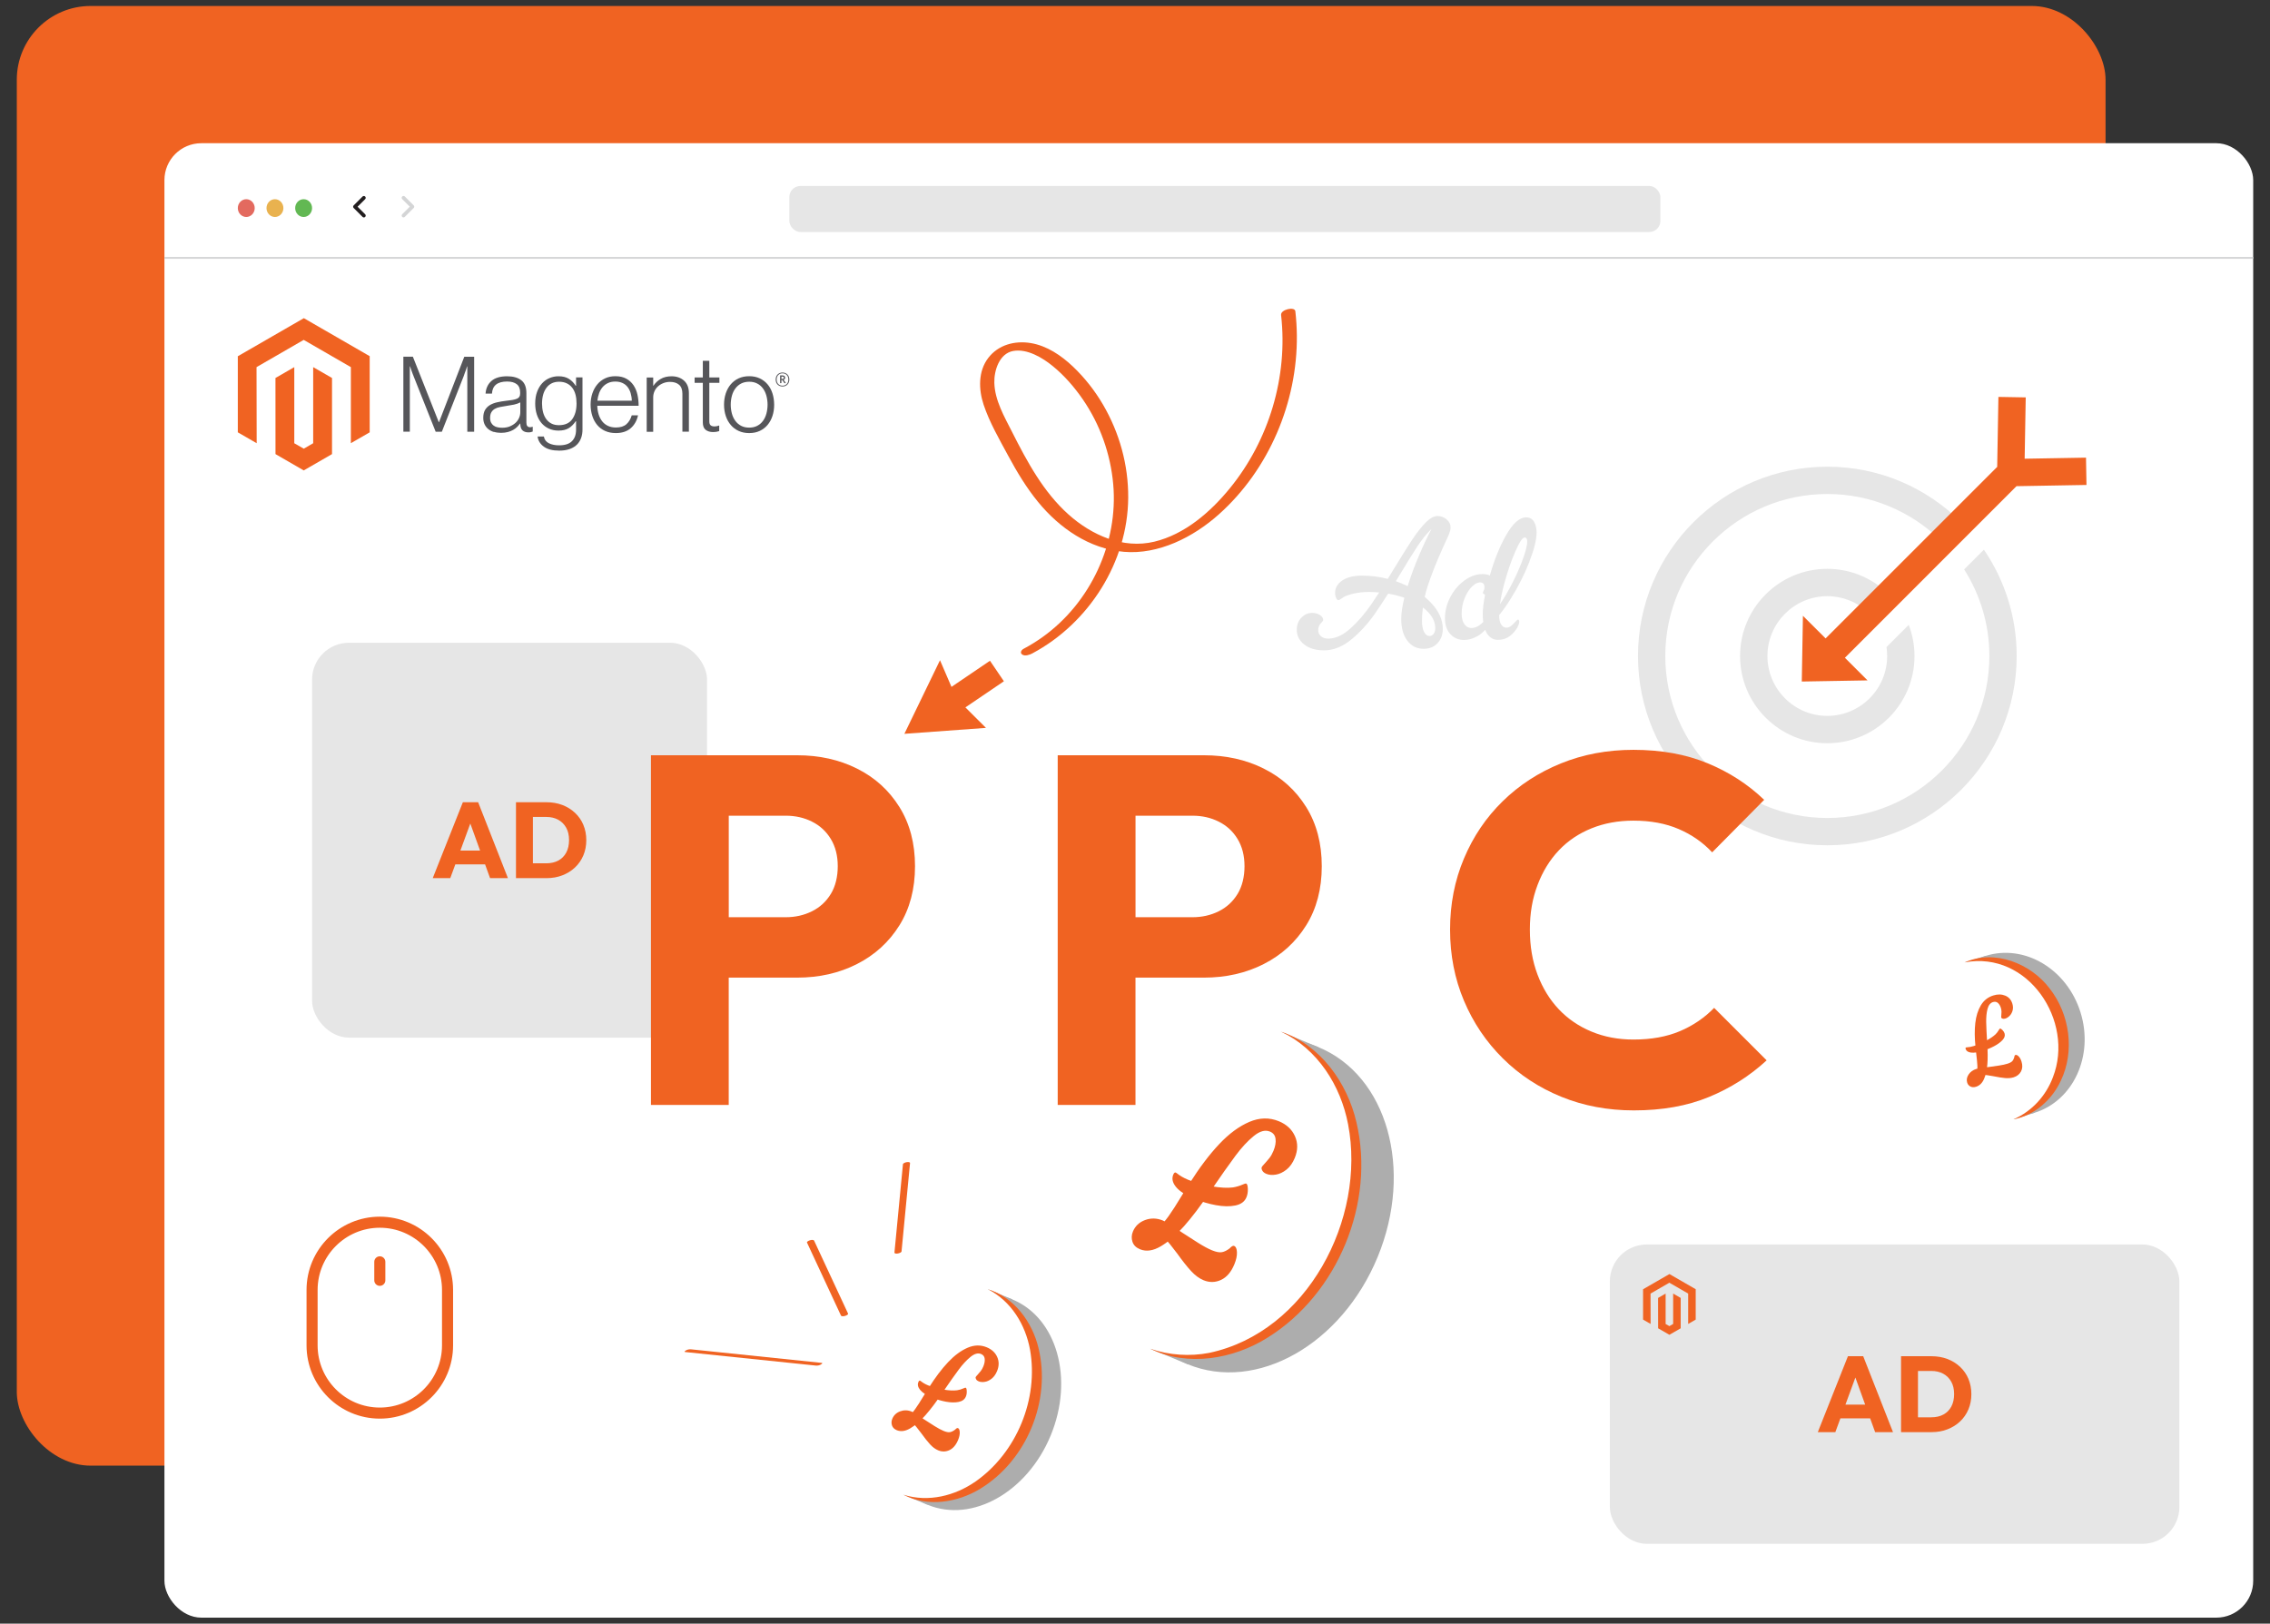 <?xml version="1.0" encoding="UTF-8"?><svg id="Layer_2" xmlns="http://www.w3.org/2000/svg" viewBox="0 0 615 440"><rect x="0" y="0" width="615" height="440" fill="#333333" stroke="none"/><defs><style>.cls-1{fill:none;}.cls-2{fill:#e6e6e6;}.cls-3{fill:#221e1f;}.cls-4{fill:#f06322;}.cls-5{fill:#d4d5d6;}.cls-6{fill:#fff;}.cls-7{fill:#62b853;}.cls-8{fill:#e36a5f;}.cls-9{fill:#e9b24f;}.cls-10{fill:#adadad;}.cls-11{fill:#56565a;}</style></defs><g id="Layer_17"><rect class="cls-4" x="4.55" y="1.62" width="565.9" height="395.56" rx="20" ry="20"/><rect class="cls-6" x="44.55" y="38.81" width="565.9" height="399.56" rx="10" ry="10"/><ellipse class="cls-8" cx="66.72" cy="56.39" rx="2.29" ry="2.41"/><ellipse class="cls-9" cx="74.49" cy="56.39" rx="2.29" ry="2.41"/><ellipse class="cls-7" cx="82.26" cy="56.39" rx="2.29" ry="2.41"/><rect class="cls-2" x="213.85" y="50.4" width="235.99" height="12.47" rx="3" ry="3"/><rect class="cls-5" x="44.55" y="69.63" width="565.9" height=".5"/><path class="cls-3" d="M98.57,58.92c-.13,0-.26-.05-.35-.15l-2.4-2.4c-.2-.2-.2-.51,0-.71l2.4-2.4c.2-.2.51-.2.71,0s.2.51,0,.71l-2.05,2.05,2.05,2.05c.2.2.2.51,0,.71-.1.1-.23.15-.35.15Z"/><path class="cls-5" d="M109.32,58.92c-.13,0-.26-.05-.35-.15-.2-.2-.2-.51,0-.71l2.05-2.05-2.05-2.05c-.2-.2-.2-.51,0-.71s.51-.2.71,0l2.4,2.4c.2.2.2.51,0,.71l-2.4,2.4c-.1.1-.23.15-.35.15Z"/><g id="Logo-2"><polygon class="cls-4" points="82.32 86.22 64.43 96.54 64.43 117.16 69.54 120.11 69.5 99.49 82.28 92.11 95.06 99.49 95.06 120.1 100.16 117.16 100.16 96.52 82.32 86.22"/><polygon class="cls-4" points="84.85 120.11 82.3 121.59 79.73 120.12 79.73 99.49 74.63 102.43 74.64 123.06 82.29 127.48 89.95 123.06 89.95 102.43 84.85 99.49 84.85 120.11"/><path class="cls-11" d="M111.86,96.67l7.02,17.74h.06l6.85-17.74h2.67v20.32h-1.85v-17.71h-.06c-.1.32-.2.64-.31.96-.1.26-.21.56-.33.88-.12.32-.23.63-.32.91l-5.88,14.96h-1.68l-5.94-14.95c-.11-.26-.23-.55-.34-.87-.11-.31-.22-.61-.32-.9-.11-.34-.23-.67-.34-1h-.06v17.71h-1.75v-20.32h2.59Z"/><path class="cls-11" d="M133.83,117.07c-.55-.15-1.07-.41-1.52-.77-.43-.34-.77-.78-1.01-1.28-.25-.51-.37-1.11-.37-1.79,0-.87.16-1.58.48-2.13.32-.54.77-1,1.31-1.32.55-.33,1.19-.58,1.92-.75.77-.18,1.56-.31,2.34-.4.72-.08,1.33-.16,1.83-.24.5-.09.91-.2,1.22-.33.31-.13.54-.31.68-.53.14-.22.21-.52.21-.9v-.28c0-1-.3-1.75-.91-2.23-.61-.48-1.48-.73-2.61-.73-2.62,0-3.99,1.09-4.12,3.27h-1.73c.1-1.42.62-2.56,1.58-3.41.96-.85,2.38-1.28,4.28-1.28,1.61,0,2.88.36,3.81,1.07.93.71,1.39,1.87,1.39,3.48v7.98c0,.44.08.75.24.95.16.2.4.31.73.33.1,0,.2,0,.3-.03.1-.02.22-.05.36-.09h.09v1.28c-.16.06-.32.12-.48.16-.23.05-.47.08-.71.07-.64,0-1.16-.17-1.54-.5-.38-.33-.59-.86-.63-1.58v-.31h-.08c-.23.31-.48.61-.75.88-.32.32-.68.6-1.07.82-.46.26-.94.46-1.45.59-.55.15-1.17.23-1.87.23-.64,0-1.29-.08-1.91-.26M138.16,115.53c.62-.26,1.13-.58,1.55-.98.79-.75,1.25-1.78,1.25-2.87v-2.64c-.47.26-1.05.47-1.72.61-.67.14-1.37.26-2.09.36-.62.1-1.2.2-1.73.3-.53.1-.99.27-1.38.5-.38.22-.7.54-.92.92-.23.39-.34.9-.34,1.52,0,.51.09.94.27,1.28.17.33.41.61.71.82.31.22.66.37,1.04.44.41.09.83.13,1.25.13.8,0,1.5-.13,2.12-.38"/><path class="cls-11" d="M147.33,121.04c-.99-.73-1.54-1.64-1.68-2.74h1.7c.15.85.61,1.46,1.38,1.83.77.37,1.68.55,2.74.55,1.57,0,2.74-.37,3.48-1.12.75-.75,1.12-1.78,1.12-3.09v-2.33h-.09c-.55.83-1.19,1.47-1.91,1.9-.72.44-1.64.65-2.76.65-.97,0-1.84-.18-2.61-.54-.77-.35-1.45-.86-1.99-1.5-.55-.64-.97-1.41-1.27-2.32-.29-.9-.44-1.89-.44-2.97,0-1.19.17-2.25.51-3.17.34-.92.79-1.69,1.37-2.32.56-.62,1.24-1.1,2.01-1.42.77-.32,1.59-.49,2.43-.48,1.14,0,2.07.23,2.81.7.74.47,1.35,1.09,1.85,1.89h.09v-2.28h1.74v14.13c0,1.63-.46,2.95-1.37,3.95-1.12,1.17-2.76,1.76-4.92,1.76-1.82,0-3.22-.36-4.21-1.09M155.03,113.6c.78-1.08,1.17-2.5,1.17-4.26,0-.87-.09-1.67-.28-2.39-.19-.72-.48-1.34-.88-1.86-.39-.52-.9-.93-1.49-1.21-.6-.29-1.29-.43-2.09-.43-1.46,0-2.59.54-3.4,1.62-.81,1.08-1.21,2.52-1.21,4.32,0,.78.09,1.56.28,2.32.19.71.47,1.32.85,1.85.37.51.86.93,1.42,1.22.57.29,1.24.44,2.02.44,1.63,0,2.83-.54,3.61-1.62"/><path class="cls-11" d="M163.93,116.78c-.83-.37-1.56-.92-2.14-1.62-.58-.69-1.02-1.51-1.32-2.45-.3-.94-.46-1.96-.46-3.06s.16-2.12.48-3.06c.32-.94.77-1.75,1.35-2.44.57-.69,1.29-1.24,2.1-1.62.82-.39,1.75-.58,2.77-.58,1.17,0,2.16.22,2.97.67.79.43,1.46,1.04,1.96,1.79.5.75.86,1.61,1.07,2.57.21.98.31,1.98.31,2.98h-11.2c.01.78.13,1.56.36,2.32.2.67.52,1.3.94,1.86.41.53.94.96,1.55,1.25.62.3,1.35.46,2.19.46,1.23,0,2.18-.3,2.86-.9.67-.6,1.15-1.4,1.43-2.4h1.71c-.32,1.46-.99,2.63-1.99,3.5-1.01.87-2.34,1.31-4.01,1.31-1.1,0-2.08-.19-2.93-.58M170.86,106.54c-.19-.63-.46-1.18-.82-1.65-.36-.47-.83-.84-1.37-1.09-.55-.26-1.2-.4-1.96-.4-.76,0-1.42.13-1.98.4-.56.25-1.06.63-1.46,1.09-.41.49-.73,1.04-.95,1.64-.24.66-.4,1.35-.47,2.05h9.32c-.01-.69-.12-1.37-.31-2.03"/><path class="cls-11" d="M176.97,102.29v2.24h.06c.5-.75,1.17-1.38,1.95-1.83.81-.48,1.79-.73,2.97-.73,1.36,0,2.49.39,3.37,1.18.88.79,1.32,1.92,1.32,3.4v10.44h-1.76v-10.26c0-1.12-.3-1.94-.9-2.46-.6-.52-1.42-.78-2.46-.78-.6,0-1.2.1-1.76.32-.53.2-1.02.49-1.45.87-.42.37-.75.82-.98,1.32-.24.53-.36,1.1-.36,1.68v9.33h-1.76v-14.7h1.76Z"/><path class="cls-11" d="M191.18,116.49c-.51-.41-.77-1.09-.77-2.03v-10.72h-2.22v-1.45h2.22v-4.52h1.76v4.52h2.73v1.45h-2.73v10.43c0,.53.12.9.36,1.09.24.2.59.3,1.06.3.22,0,.43-.03.64-.07.18-.04.36-.09.53-.16h.09v1.5c-.52.18-1.07.26-1.62.26-.85,0-1.54-.2-2.05-.61"/><path class="cls-11" d="M200.12,116.78c-.83-.38-1.56-.93-2.14-1.62-.59-.69-1.04-1.5-1.35-2.44-.31-.94-.47-1.96-.47-3.06,0-1.1.16-2.12.47-3.06.31-.94.76-1.75,1.35-2.45.59-.69,1.32-1.25,2.14-1.62.84-.39,1.8-.58,2.86-.58s2.01.19,2.84.58c.82.38,1.55.93,2.13,1.62.59.69,1.03,1.51,1.33,2.45.3.94.45,1.96.46,3.06,0,1.1-.15,2.12-.46,3.06s-.75,1.75-1.33,2.44c-.58.69-1.31,1.24-2.13,1.62-.83.39-1.78.58-2.84.58s-2.02-.19-2.86-.58M205.14,115.4c.62-.32,1.15-.77,1.56-1.33.42-.57.73-1.23.94-1.99.42-1.58.42-3.25,0-4.83-.21-.76-.52-1.42-.94-1.99-.41-.56-.94-1.02-1.56-1.33-.62-.32-1.34-.49-2.16-.48-.81,0-1.54.16-2.18.48-.62.32-1.15.78-1.56,1.33-.43.57-.74,1.23-.95,1.99-.42,1.58-.42,3.25,0,4.83.21.76.52,1.42.95,1.99.41.56.95,1.01,1.56,1.33.62.32,1.34.48,2.18.48s1.55-.16,2.16-.48"/><path class="cls-11" d="M212,104.74c-1.09,0-1.85-.76-1.85-1.89s.78-1.9,1.85-1.9,1.85.77,1.85,1.9-.78,1.89-1.85,1.89M212,101.17c-.88,0-1.58.6-1.58,1.68s.7,1.67,1.58,1.67,1.59-.6,1.59-1.67-.71-1.68-1.59-1.68M212.54,103.86l-.63-.9h-.2v.87h-.36v-2.1h.64c.44,0,.73.22.73.61,0,.3-.16.5-.42.58l.6.86-.36.09ZM211.99,102.06h-.28v.62h.26c.23,0,.38-.1.38-.31s-.13-.31-.36-.31"/></g><path class="cls-2" d="M532.14,154.31c4.31,6.79,6.83,14.84,6.83,23.46,0,24.21-19.69,43.9-43.9,43.9s-43.9-19.69-43.9-43.9,19.69-43.9,43.9-43.9c11.96,0,22.82,4.82,30.75,12.61l5.31-5.16c-9.27-9.17-22.01-14.85-36.06-14.85-28.29,0-51.3,23.01-51.3,51.3s23.01,51.3,51.3,51.3,51.3-23.01,51.3-51.3c0-10.67-3.28-20.59-8.88-28.81l-5.35,5.35Z"/><path class="cls-2" d="M511.1,175.35c.12.79.18,1.6.18,2.43,0,8.94-7.28,16.22-16.22,16.22s-16.22-7.28-16.22-16.22,7.28-16.22,16.22-16.22c4.19,0,8.01,1.6,10.89,4.21l5.31-5.16c-4.23-4-9.94-6.46-16.2-6.46-13.03,0-23.63,10.6-23.63,23.63s10.6,23.63,23.63,23.63,23.63-10.6,23.63-23.63c0-2.98-.56-5.82-1.57-8.45l-6.02,6.02Z"/><polygon class="cls-4" points="546.32 131.75 565.28 131.42 565.15 124.02 548.53 124.31 548.82 107.69 541.42 107.56 541.09 126.52 494.6 173.01 488.46 166.88 488.15 184.69 505.96 184.38 499.83 178.25 546.32 131.75"/><rect class="cls-2" x="84.55" y="174.18" width="107.01" height="107.01" rx="10" ry="10"/><path class="cls-4" d="M125.4,217.4l-8.16,20.57h4.75l1.37-3.73h8.06l1.35,3.73h4.84l-8.07-20.57h-4.14ZM124.73,230.51l2.69-7.34,2.65,7.34h-5.35Z"/><path class="cls-4" d="M158.05,223.53c-.53-1.25-1.29-2.34-2.27-3.26s-2.13-1.63-3.44-2.13c-1.31-.49-2.74-.74-4.3-.74h-8.25v20.57h8.3c1.53,0,2.96-.25,4.27-.76s2.45-1.21,3.42-2.13c.97-.91,1.72-2,2.26-3.26.53-1.26.8-2.64.8-4.14s-.27-2.9-.8-4.15ZM153.41,231.04c-.51.95-1.22,1.67-2.16,2.17-.93.5-2.02.74-3.26.74h-3.61v-12.56h3.61c1.24,0,2.33.25,3.25.76.92.51,1.64,1.22,2.16,2.16.52.93.77,2.05.77,3.35s-.25,2.43-.76,3.38Z"/><ellipse class="cls-10" cx="339.46" cy="326.7" rx="46.47" ry="36.51" transform="translate(-91.96 516.01) rotate(-67.59)"/><rect class="cls-10" x="345.46" y="281.42" width="10.92" height="6.35" transform="translate(134.97 -112.27) rotate(22.41)"/><rect class="cls-10" x="312.46" y="361.47" width="10.92" height="6.35" transform="translate(162.99 -93.65) rotate(22.41)"/><ellipse class="cls-6" cx="329.37" cy="322.54" rx="46.47" ry="36.51" transform="translate(-94.36 504.1) rotate(-67.59)"/><path class="cls-4" d="M313.62,332.89c1.03-.87,2.02-1.97,2.97-3.3.95-1.33,2.13-3.17,3.54-5.51.85-1.42,1.56-2.54,2.12-3.36,2.71-4.29,5.4-7.85,8.07-10.68,2.67-2.83,5.39-4.83,8.15-6.01,2.76-1.18,5.43-1.24,8.01-.18,2.09.86,3.54,2.22,4.36,4.06.82,1.85.8,3.81-.06,5.9-.56,1.35-1.3,2.4-2.23,3.14-.93.74-1.89,1.2-2.88,1.36-.99.17-1.86.1-2.6-.21-.51-.21-.87-.5-1.08-.88-.2-.37-.26-.68-.15-.93.07-.16.3-.45.69-.86.54-.59,1.01-1.14,1.41-1.64.4-.51.76-1.15,1.08-1.93.49-1.19.68-2.26.56-3.22-.11-.96-.62-1.62-1.52-1.99-1.29-.53-2.75-.13-4.39,1.21-1.64,1.33-3.28,3.1-4.92,5.3-1.64,2.2-4.02,5.57-7.14,10.13-2.42,3.6-4.71,6.61-6.85,9.03-2.15,2.42-4.25,4.24-6.31,5.44-2.06,1.21-3.93,1.47-5.6.78-1.06-.44-1.74-1.11-2.04-2.03-.3-.91-.26-1.84.13-2.78.61-1.47,1.7-2.51,3.28-3.1,1.58-.59,3.19-.55,4.83.12.55.23,1.31.66,2.29,1.3.98.64,1.99,1.32,3.05,2.05,1.36.9,2.77,1.8,4.24,2.72,1.47.92,2.71,1.59,3.74,2.01,1.13.46,2.03.63,2.7.5.67-.13,1.37-.48,2.09-1.04.15-.18.33-.34.54-.49.26-.18.49-.23.68-.15.45.19.7.75.74,1.7.04.95-.19,2.04-.7,3.27-.86,2.09-2.06,3.5-3.6,4.22s-3.12.76-4.73.1c-1.19-.49-2.33-1.33-3.42-2.52-1.09-1.19-2.34-2.77-3.75-4.74-1.36-1.81-2.47-3.18-3.32-4.13-.85-.95-1.73-1.61-2.63-1.98l-1.67,2.69-1.01-1.93c1.17-.09,2.27-.57,3.3-1.44ZM318.61,321.66c-.94-1.15-1.19-2.26-.75-3.32.2-.49.43-.68.69-.58l.31.2c.81.67,1.82,1.25,3.01,1.74,1.9.78,4.03,1.38,6.41,1.78,2.37.4,4.3.5,5.77.3.92-.15,1.8-.41,2.64-.78.18-.07.36-.14.54-.21.18-.07.32-.08.41-.04.26.11.4.58.43,1.43.03.85-.1,1.6-.37,2.26-.49,1.19-1.49,1.93-3.01,2.24-1.52.31-3.27.28-5.24-.08-1.98-.36-3.93-.94-5.86-1.73-2.38-.98-4.04-2.05-4.97-3.2Z"/><path class="cls-4" d="M347.08,279.58c10.64,3.6,17.95,13.85,20.42,24.58,5.13,21.77-5.05,46.46-24.03,58.3-9.31,5.88-21.73,8-31.81,3.05,5.17,1.77,10.7,2.11,15.94,1.11,26.55-5.62,42.56-36.3,37.63-61.95-2.01-10.49-8.23-20.38-18.14-25.09h0Z"/><ellipse class="cls-10" cx="262.8" cy="379.93" rx="30.1" ry="23.65" transform="translate(-188.62 478.08) rotate(-67.59)"/><rect class="cls-10" x="266.69" y="350.6" width="7.07" height="4.11" transform="translate(154.82 -76.38) rotate(22.41)"/><rect class="cls-10" x="245.31" y="402.46" width="7.07" height="4.11" transform="translate(172.97 -64.31) rotate(22.41)"/><ellipse class="cls-6" cx="256.27" cy="377.24" rx="30.1" ry="23.65" transform="translate(-190.17 470.37) rotate(-67.59)"/><path class="cls-4" d="M246.06,383.94c.67-.56,1.31-1.27,1.92-2.14.61-.86,1.38-2.05,2.29-3.57.55-.92,1.01-1.65,1.37-2.18,1.76-2.78,3.5-5.09,5.23-6.92,1.73-1.83,3.49-3.13,5.28-3.9,1.79-.77,3.52-.81,5.19-.12,1.35.56,2.3,1.44,2.83,2.63.53,1.2.52,2.47-.04,3.82-.36.87-.84,1.55-1.44,2.03-.6.48-1.22.78-1.86.88-.64.11-1.2.06-1.68-.13-.33-.14-.57-.33-.7-.57-.13-.24-.17-.44-.1-.6.04-.11.19-.29.45-.56.35-.38.66-.74.91-1.07.26-.33.49-.74.7-1.25.32-.77.44-1.46.37-2.08-.07-.62-.4-1.05-.99-1.29-.83-.34-1.78-.08-2.84.78-1.06.86-2.13,2.01-3.19,3.43-1.06,1.42-2.6,3.61-4.62,6.56-1.57,2.33-3.05,4.28-4.44,5.85-1.39,1.57-2.75,2.74-4.09,3.53-1.33.78-2.54.95-3.63.51-.69-.28-1.13-.72-1.32-1.31-.19-.59-.17-1.19.09-1.8.39-.95,1.1-1.62,2.13-2.01,1.02-.38,2.07-.36,3.13.08.35.15.85.43,1.48.84.63.42,1.29.86,1.98,1.33.88.58,1.8,1.17,2.75,1.76.95.59,1.76,1.03,2.42,1.3.73.3,1.31.41,1.75.33.44-.08.89-.31,1.36-.67.1-.12.21-.22.35-.32.17-.12.32-.15.44-.1.29.12.45.49.48,1.1.03.62-.12,1.32-.45,2.12-.56,1.35-1.34,2.26-2.33,2.74-1,.47-2.02.49-3.06.06-.77-.32-1.51-.86-2.21-1.63-.71-.77-1.51-1.8-2.43-3.07-.88-1.17-1.6-2.06-2.15-2.68-.55-.61-1.12-1.04-1.7-1.28l-1.08,1.74-.66-1.25c.76-.06,1.47-.37,2.14-.93ZM249.3,376.67c-.61-.75-.77-1.46-.48-2.15.13-.32.28-.44.45-.37l.2.13c.53.43,1.18.81,1.95,1.13,1.23.51,2.61.89,4.15,1.15,1.54.26,2.78.33,3.74.19.6-.09,1.17-.26,1.71-.51.12-.05.23-.09.35-.14.12-.05.21-.05.27-.03.17.07.26.38.28.93.02.55-.06,1.04-.24,1.46-.32.77-.97,1.25-1.95,1.45-.98.2-2.12.18-3.4-.05-1.28-.23-2.55-.61-3.8-1.12-1.54-.64-2.62-1.33-3.22-2.07Z"/><path class="cls-4" d="M267.74,349.41c7.01,2.15,11.92,8.85,13.6,15.84,3.52,14.27-3.18,30.53-15.73,38.17-6.12,3.77-14.33,5.07-20.82,1.65,6.74,2.1,13.92.3,19.55-3.62,11.09-7.8,17.09-22.34,14.72-35.69-1.23-6.75-5.06-13.09-11.33-16.35h0Z"/><ellipse class="cls-10" cx="544.59" cy="280.31" rx="19.98" ry="22.27" transform="translate(-58.57 173.77) rotate(-17.22)"/><rect class="cls-10" x="532.6" y="259.85" width="5.98" height="3.04" transform="translate(-53.37 170.26) rotate(-17.22)"/><rect class="cls-10" x="544.89" y="299.49" width="5.98" height="3.04" transform="translate(-64.55 175.67) rotate(-17.22)"/><ellipse class="cls-6" cx="538.88" cy="282.08" rx="19.98" ry="22.27" transform="translate(-59.35 172.16) rotate(-17.22)"/><path class="cls-4" d="M535.54,290.92c.16-.65.22-1.37.18-2.16-.04-.79-.14-1.83-.3-3.14-.11-.79-.17-1.42-.2-1.9-.26-2.43-.28-4.59-.06-6.48.21-1.89.72-3.49,1.51-4.82.8-1.32,1.92-2.21,3.38-2.66,1.18-.37,2.25-.35,3.22.05.96.4,1.6,1.12,1.92,2.15.21.67.23,1.29.08,1.86-.15.57-.41,1.04-.78,1.43-.37.38-.76.64-1.18.77-.29.09-.54.1-.75.03-.21-.07-.33-.16-.37-.28-.02-.08-.02-.26.01-.54.04-.39.06-.74.06-1.05,0-.31-.06-.66-.17-1.05-.18-.59-.46-1.04-.82-1.35-.36-.31-.8-.38-1.31-.23-.73.23-1.22.85-1.49,1.86-.26,1.01-.38,2.18-.36,3.51.02,1.33.12,3.32.28,5.98.15,2.09.16,3.91.04,5.49-.12,1.57-.42,2.91-.91,4.01-.48,1.11-1.2,1.8-2.15,2.1-.6.19-1.12.16-1.55-.07-.43-.23-.72-.58-.86-1.05-.23-.73-.1-1.46.38-2.19.48-.73,1.19-1.23,2.11-1.52.31-.1.78-.19,1.41-.27.63-.08,1.29-.17,1.99-.25.88-.12,1.79-.25,2.72-.39.93-.14,1.69-.31,2.27-.49.64-.2,1.08-.43,1.32-.69.25-.26.43-.62.55-1.06,0-.11.03-.23.07-.35.05-.15.13-.24.24-.28.25-.08.55.05.88.38.33.33.59.8.78,1.41.32,1.03.27,1.93-.15,2.7s-1.09,1.29-2,1.57c-.67.21-1.44.27-2.3.2-.86-.08-1.92-.24-3.17-.5-1.18-.21-2.11-.35-2.79-.42-.68-.07-1.27-.02-1.78.14l.17,1.51-1.07-.37c.47-.41.78-.94.94-1.59ZM533.97,285.24c-.78-.11-1.26-.43-1.42-.96-.08-.24-.04-.39.11-.43l.2-.03c.57-.02,1.19-.14,1.87-.35,1.07-.33,2.19-.81,3.34-1.43,1.15-.62,2.01-1.21,2.58-1.76.35-.35.64-.73.87-1.14.05-.08.11-.17.16-.25.05-.08.11-.13.16-.15.15-.05.36.08.66.38.29.3.49.61.59.93.18.59,0,1.18-.55,1.79-.55.6-1.31,1.16-2.28,1.67-.97.51-2,.94-3.09,1.27-1.35.42-2.41.57-3.19.46Z"/><path class="cls-4" d="M532.29,260.8c8.1-3.63,17.92.28,23.07,7.15,5.4,6.94,6.79,16.93,2.97,24.91-2.39,5.19-7.21,9.46-12.85,10.48,5.14-2.23,8.87-6.51,10.7-11.4,5.96-15.25-6.77-34.38-23.89-31.14h0Z"/><path class="cls-4" d="M222.61,369.33c-11.79-1.22-23.58-2.44-35.37-3.67-.44-.05-.96.05-1.35.26-.11.06-.7.42-.25.47,11.79,1.22,23.58,2.44,35.37,3.67.44.05.96-.05,1.35-.26.11-.06.7-.42.25-.47h0Z"/><path class="cls-4" d="M229.76,355.97c-3.06-6.58-6.13-13.17-9.19-19.75-.26-.55-2.13.09-1.93.52,3.06,6.58,6.13,13.17,9.19,19.75.26.55,2.13-.09,1.93-.52h0Z"/><path class="cls-4" d="M244.25,339.11l2.3-23.89c.06-.61-1.87-.23-1.92.3l-2.3,23.89c-.06.61,1.87.23,1.92-.3h0Z"/><path class="cls-4" d="M232.2,208.29c-4.83-2.42-10.25-3.62-16.24-3.62h-39.6v94.76h21.07v-34.5h18.52c5.99,0,11.41-1.23,16.24-3.69,4.83-2.46,8.66-5.95,11.48-10.47,2.82-4.52,4.23-9.87,4.23-16.04s-1.41-11.52-4.23-16.04c-2.82-4.52-6.64-7.99-11.48-10.4ZM225.09,242.25c-1.25,2.06-2.95,3.63-5.1,4.7-2.15,1.07-4.52,1.61-7.11,1.61h-15.44v-27.51h15.44c2.59,0,4.97.53,7.11,1.61,2.15,1.07,3.85,2.64,5.1,4.7,1.25,2.06,1.88,4.52,1.88,7.38s-.63,5.46-1.88,7.52Z"/><path class="cls-4" d="M342.4,208.29c-4.83-2.42-10.25-3.62-16.24-3.62h-39.6v94.76h21.07v-34.5h18.52c5.99,0,11.41-1.23,16.24-3.69,4.83-2.46,8.66-5.95,11.48-10.47,2.82-4.52,4.23-9.87,4.23-16.04s-1.41-11.52-4.23-16.04c-2.82-4.52-6.64-7.99-11.48-10.4ZM335.29,242.25c-1.25,2.06-2.95,3.63-5.1,4.7-2.15,1.07-4.52,1.61-7.11,1.61h-15.44v-27.51h15.44c2.59,0,4.97.53,7.11,1.61,2.15,1.07,3.85,2.64,5.1,4.7,1.25,2.06,1.88,4.52,1.88,7.38s-.63,5.46-1.88,7.52Z"/><path class="cls-4" d="M464.41,273.12c-2.6,2.68-5.68,4.79-9.26,6.31s-7.78,2.28-12.62,2.28c-4.12,0-7.9-.72-11.34-2.15-3.45-1.43-6.4-3.44-8.86-6.04-2.46-2.6-4.38-5.72-5.77-9.39-1.39-3.67-2.08-7.74-2.08-12.22s.69-8.41,2.08-12.08c1.39-3.67,3.31-6.8,5.77-9.39,2.46-2.6,5.41-4.58,8.86-5.97,3.45-1.39,7.22-2.08,11.34-2.08,4.65,0,8.75.76,12.28,2.28,3.53,1.52,6.55,3.62,9.06,6.31l14.09-14.23c-4.38-4.2-9.51-7.52-15.37-9.93-5.86-2.42-12.55-3.62-20.07-3.62-7.07,0-13.62,1.23-19.66,3.69-6.04,2.46-11.3,5.88-15.77,10.27-4.48,4.38-7.97,9.55-10.47,15.5-2.51,5.95-3.76,12.37-3.76,19.26s1.25,13.31,3.76,19.26c2.51,5.96,6.02,11.16,10.54,15.64,4.52,4.48,9.8,7.94,15.84,10.4,6.04,2.46,12.59,3.69,19.66,3.69,7.7,0,14.47-1.21,20.33-3.63,5.86-2.41,11.07-5.72,15.64-9.93l-14.23-14.23Z"/><path class="cls-4" d="M279.73,177.04c15.29-8.17,25.81-24.72,25.93-42.14.06-8.9-2.36-17.62-6.85-25.29-2.22-3.78-4.96-7.27-8.14-10.29-3.16-2.99-7.02-5.62-11.4-6.35s-8.83.5-11.52,4.02c-2.77,3.61-2.64,8.53-1.27,12.66,1.6,4.81,4.27,9.41,6.67,13.86s4.92,8.63,8.06,12.48c5.81,7.12,13.93,12.74,23.28,13.55s18.78-3.93,25.76-10.18c13.54-12.11,21.27-30.34,21.1-48.44-.02-2.2-.16-4.4-.41-6.58-.15-1.34-4.04-.48-3.86,1.04,1.9,16.69-3.27,33.94-13.89,46.95-5.25,6.43-12.2,12.48-20.45,14.46-8.47,2.04-16.98-1.76-23.23-7.35-6.83-6.1-11.24-14.33-15.32-22.4-2.09-4.13-4.66-8.53-4.8-13.28-.1-3.33,1.35-7.98,5.12-8.65s7.94,1.83,10.71,4.1c3.13,2.55,5.84,5.68,8.13,9,4.67,6.78,7.52,14.8,8.25,23,1.42,15.94-6.17,32.19-19.2,41.47-1.63,1.16-3.33,2.21-5.1,3.15-.63.34-1.04,1.11-.32,1.57.78.49,2.03.03,2.74-.35h0Z"/><polygon class="cls-4" points="267.12 197.25 245.02 198.86 254.67 178.92 257.78 186.14 268.21 179.06 271.98 184.62 261.55 191.7 267.12 197.25"/><rect class="cls-2" x="436.15" y="337.25" width="154.3" height="81.12" rx="10" ry="10"/><path class="cls-4" d="M500.65,367.53l-8.16,20.57h4.75l1.37-3.73h8.06l1.35,3.73h4.84l-8.07-20.57h-4.14ZM499.98,380.64l2.69-7.34,2.65,7.34h-5.35Z"/><path class="cls-4" d="M533.3,373.66c-.53-1.25-1.29-2.34-2.27-3.26-.98-.92-2.13-1.63-3.44-2.13-1.31-.49-2.74-.74-4.3-.74h-8.25v20.57h8.3c1.53,0,2.96-.25,4.27-.76,1.31-.51,2.45-1.21,3.42-2.13.97-.91,1.72-2,2.26-3.26.53-1.26.8-2.64.8-4.14s-.27-2.9-.8-4.15ZM528.66,381.17c-.51.95-1.22,1.67-2.16,2.17-.93.5-2.02.74-3.26.74h-3.61v-12.56h3.61c1.24,0,2.33.25,3.25.76.92.51,1.64,1.22,2.16,2.16.52.93.77,2.05.77,3.35s-.25,2.43-.76,3.38Z"/><polygon class="cls-4" points="452.29 345.26 445.15 349.38 445.15 357.6 447.19 358.78 447.17 350.55 452.27 347.61 457.37 350.55 457.37 358.78 459.41 357.6 459.41 349.37 452.29 345.26"/><polygon class="cls-4" points="453.3 358.78 452.28 359.37 451.26 358.79 451.26 350.55 449.22 351.73 449.23 359.96 452.28 361.72 455.34 359.96 455.34 351.73 453.3 350.55 453.3 358.78"/><path class="cls-4" d="M102.9,384.44c-10.95,0-19.85-8.9-19.85-19.85v-15.03c0-10.95,8.9-19.85,19.85-19.85s19.85,8.9,19.85,19.85v15.03c0,10.95-8.9,19.85-19.85,19.85ZM102.9,332.71c-9.29,0-16.85,7.56-16.85,16.85v15.03c0,9.29,7.56,16.85,16.85,16.85s16.85-7.56,16.85-16.85v-15.03c0-9.29-7.56-16.85-16.85-16.85Z"/><path class="cls-4" d="M102.9,348.46c-.83,0-1.5-.67-1.5-1.5v-5.01c0-.83.67-1.5,1.5-1.5s1.5.67,1.5,1.5v5.01c0,.83-.67,1.5-1.5,1.5Z"/><path class="cls-2" d="M385.99,161.77c.22-.98.48-1.97.8-2.95,1.03-3.12,2.38-6.53,4.04-10.22.55-1.17,1.09-2.35,1.62-3.55l.18-.46c.25-.65.37-1.2.37-1.66,0-.83-.35-1.55-1.06-2.17-.71-.62-1.54-.92-2.49-.92s-2.06.6-3.23,1.8c-1.17,1.2-2.35,2.7-3.55,4.5s-2.75,4.27-4.66,7.41c-.71,1.17-1.38,2.28-2.03,3.32-2.27-.58-4.61-.88-7.02-.88-2.25,0-4.02.44-5.31,1.32-1.29.88-1.94,1.99-1.94,3.35,0,.52.09.98.28,1.38.18.4.38.6.6.6.12,0,.25-.05.39-.14.14-.09.28-.18.44-.28l.14-.09c.55-.46,1.51-.86,2.88-1.2,1.37-.34,2.85-.51,4.45-.51.94,0,1.85.05,2.76.13-.74,1.15-1.43,2.19-2.07,3.12-1.75,2.57-3.65,4.78-5.7,6.62-2.05,1.85-4.05,2.77-6.02,2.77-.8,0-1.45-.21-1.96-.62-.51-.42-.76-.99-.76-1.73,0-.8.31-1.48.92-2.03.28-.28.42-.49.42-.65,0-.52-.29-.98-.88-1.36-.58-.38-1.29-.58-2.12-.58-1.08,0-2.04.42-2.88,1.27s-1.27,1.95-1.27,3.3c0,1.6.67,2.93,2.01,3.99,1.34,1.06,3.13,1.59,5.38,1.59,2.55,0,5.03-.99,7.43-2.98,2.4-1.98,4.56-4.37,6.48-7.15,1.05-1.52,2.2-3.27,3.46-5.25,1.27.22,2.51.51,3.7.89.24.08.45.17.68.25-.55,2.23-.84,4.15-.84,5.75,0,2.46.55,4.42,1.66,5.88s2.58,2.19,4.43,2.19c1.54,0,2.78-.51,3.74-1.52.95-1.01,1.43-2.31,1.43-3.88,0-2.43-1.04-4.76-3.12-6.99-.54-.58-1.14-1.14-1.77-1.66ZM379.57,158.03c-.47-.19-.93-.36-1.41-.52.41-.68.83-1.37,1.27-2.08,1.85-3.08,3.35-5.49,4.5-7.25,1.15-1.75,2.32-3.24,3.51-4.45.12-.12.24-.22.36-.33-1.11,2.1-2.24,4.5-3.4,7.23-1.17,2.75-2.18,5.49-3.03,8.21-.58-.28-1.17-.55-1.79-.8ZM388.41,171.76c-.29.4-.67.6-1.13.6-.58,0-1.07-.36-1.45-1.08-.39-.72-.58-1.75-.58-3.07,0-1.19.1-2.38.25-3.57.3.23.61.46.88.71,1.65,1.51,2.47,3.14,2.47,4.89,0,.62-.15,1.12-.44,1.52Z"/><path class="cls-2" d="M414.34,152.22c1.31-3.34,1.96-5.99,1.96-7.96,0-1.11-.23-2.06-.69-2.86-.46-.8-1.17-1.2-2.12-1.2-1.82,0-3.64,1.62-5.47,4.87-1.77,3.13-3.22,6.77-4.39,10.89-.54-.25-1.18-.39-1.96-.39-1.69,0-3.33.58-4.91,1.73-1.58,1.15-2.86,2.65-3.83,4.5-.97,1.85-1.45,3.77-1.45,5.77,0,1.82.49,3.25,1.48,4.29.98,1.05,2.21,1.57,3.69,1.57,1.23,0,2.47-.36,3.71-1.08.71-.41,1.37-.98,2.01-1.67.13.34.29.65.46.94.74,1.18,1.74,1.78,3,1.78s2.34-.35,3.23-1.04c.89-.69,1.6-1.51,2.12-2.47.09-.18.18-.42.28-.69.09-.28.14-.51.14-.69,0-.4-.12-.6-.37-.6-.12,0-.29.14-.51.42l-.28.28c-.46.52-.87.9-1.22,1.13-.35.23-.73.35-1.13.35-.55,0-1.02-.28-1.38-.85-.37-.57-.55-1.42-.55-2.55,1.07-1.3,2.13-2.8,3.18-4.51,2.03-3.28,3.7-6.58,5.01-9.92ZM400.96,169.34c-.78.57-1.56.85-2.33.85s-1.4-.35-1.89-1.04c-.49-.69-.74-1.64-.74-2.84,0-1.51.27-2.91.81-4.22.54-1.31,1.2-2.35,1.98-3.12.78-.77,1.52-1.15,2.19-1.15.8,0,1.2.45,1.2,1.34,0,.37-.09.72-.28,1.06-.09.15-.14.31-.14.46s.16.29.48.42c.04.01.07.02.11.03-.42,2.13-.64,3.94-.64,5.41,0,.73.06,1.39.14,2.01-.27.28-.57.54-.9.78ZM406.39,163.71c.21-1.59.57-3.35,1.1-5.35.89-3.34,1.9-6.29,3.02-8.86,1.12-2.57,1.98-3.85,2.56-3.85.21,0,.38.09.51.28.12.18.18.45.18.79,0,1.23-.54,3.22-1.62,5.98-1.08,2.75-2.44,5.55-4.08,8.38-.56.96-1.12,1.83-1.68,2.65Z"/><rect class="cls-1" width="615" height="440"/></g></svg>